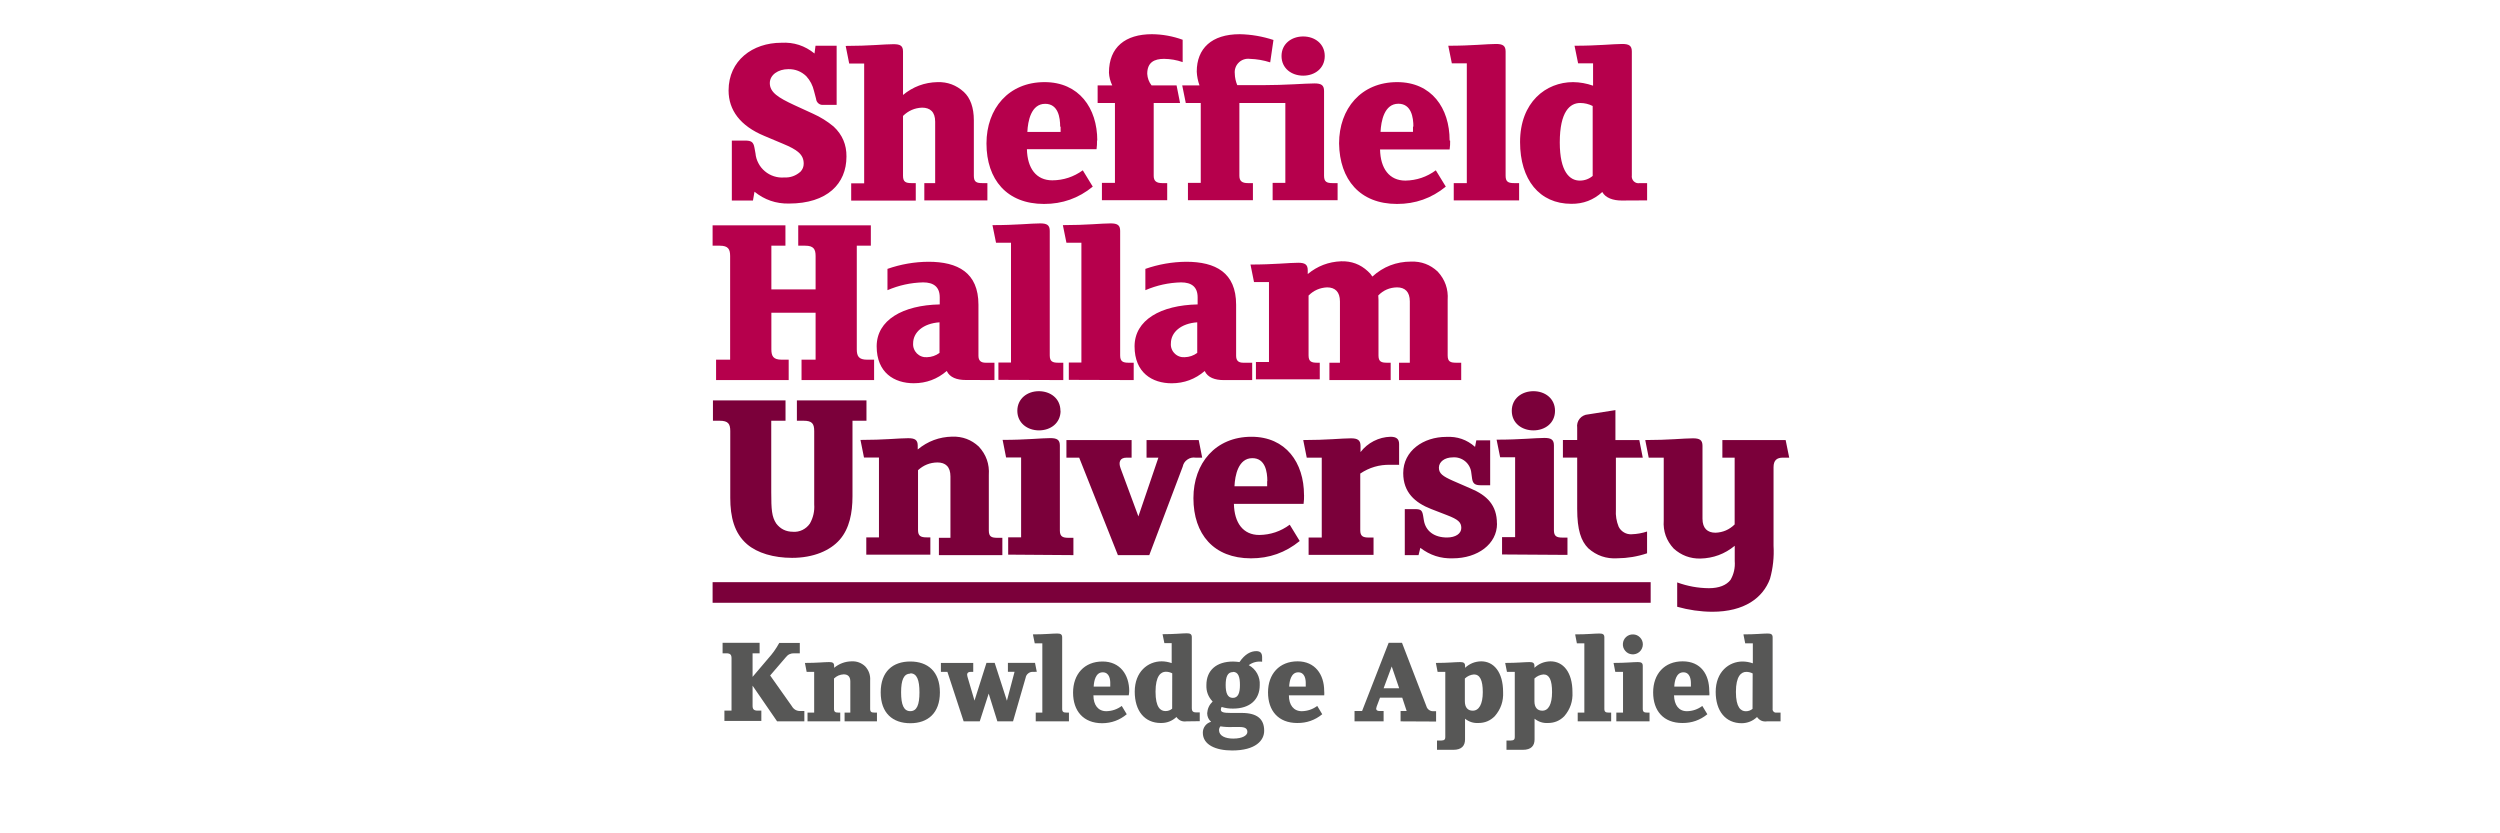<svg xmlns="http://www.w3.org/2000/svg" xmlns:xlink="http://www.w3.org/1999/xlink" width="300" zoomAndPan="magnify" viewBox="0 0 224.88 75" height="100" preserveAspectRatio="xMidYMid meet" version="1.0"><defs><clipPath id="d05863d233"><path d="M 64 3.078 L 149 3.078 L 149 35 L 64 35 Z M 64 3.078 " clip-rule="nonzero"/></clipPath><clipPath id="18eda984bd"><path d="M 92 56 L 161 56 L 161 67.543 L 92 67.543 Z M 92 56 " clip-rule="nonzero"/></clipPath></defs><g clip-path="url(#d05863d233)"><path fill="#b6004c" d="M 78.609 34.207 L 78.609 32.371 L 77.977 32.371 C 77.234 32.371 77.051 32.059 77.051 31.445 L 77.051 22.113 L 78.316 22.113 L 78.316 20.281 L 71.781 20.281 L 71.781 22.113 L 72.414 22.113 C 73.16 22.113 73.344 22.426 73.344 23.039 L 73.344 26.043 L 69.363 26.043 L 69.363 22.113 L 70.629 22.113 L 70.629 20.281 L 64.074 20.281 L 64.074 22.113 L 64.727 22.113 C 65.473 22.113 65.652 22.426 65.652 23.039 L 65.652 32.371 L 64.387 32.371 L 64.387 34.207 L 70.922 34.207 L 70.922 32.371 L 70.289 32.371 C 69.543 32.371 69.363 32.059 69.363 31.445 L 69.363 28.148 L 73.344 28.148 L 73.344 32.371 L 72.078 32.371 L 72.078 34.207 Z M 89.441 34.207 L 89.441 32.645 L 88.652 32.645 C 88.223 32.645 88 32.465 88 32.012 L 88 27.426 C 88 24.531 86.141 23.559 83.504 23.559 C 82.238 23.566 81.008 23.781 79.812 24.199 L 79.812 26.117 C 80.836 25.676 81.906 25.441 83.02 25.414 C 83.969 25.414 84.516 25.824 84.516 26.762 L 84.516 27.398 C 81.191 27.465 78.84 28.801 78.84 31.172 C 78.84 33.543 80.422 34.492 82.184 34.492 C 83.309 34.488 84.297 34.121 85.148 33.387 C 85.418 33.977 86.074 34.199 86.844 34.199 Z M 84.496 31.762 C 84.16 32.008 83.785 32.137 83.367 32.148 C 83.199 32.16 83.035 32.137 82.879 32.078 C 82.719 32.02 82.582 31.93 82.461 31.812 C 82.344 31.691 82.254 31.555 82.195 31.395 C 82.133 31.238 82.109 31.074 82.121 30.906 C 82.121 29.91 83.02 29.109 84.496 29.008 Z M 95.637 34.207 L 95.637 32.645 L 95.188 32.645 C 94.668 32.645 94.418 32.535 94.418 31.988 L 94.418 20.781 C 94.418 20.262 94.172 20.105 93.562 20.105 C 92.746 20.105 91.391 20.262 89.262 20.262 L 89.582 21.844 L 90.93 21.844 L 90.93 32.629 L 89.797 32.629 L 89.797 34.188 Z M 101.973 34.207 L 101.973 32.645 L 101.523 32.645 C 101.004 32.645 100.754 32.535 100.754 31.988 L 100.754 20.781 C 100.754 20.262 100.508 20.105 99.895 20.105 C 99.082 20.105 97.723 20.262 95.598 20.262 L 95.918 21.844 L 97.266 21.844 L 97.266 32.629 L 96.133 32.629 L 96.133 34.188 Z M 112.637 34.207 L 112.637 32.645 L 111.848 32.645 C 111.398 32.645 111.191 32.465 111.191 32.012 L 111.191 27.426 C 111.191 24.531 109.34 23.559 106.695 23.559 C 105.438 23.57 104.215 23.785 103.023 24.199 L 103.023 26.117 C 104.051 25.676 105.121 25.441 106.234 25.414 C 107.184 25.414 107.727 25.824 107.727 26.762 L 107.727 27.398 C 104.402 27.465 102.051 28.801 102.051 31.172 C 102.051 33.543 103.641 34.496 105.395 34.496 C 106.52 34.492 107.508 34.125 108.363 33.391 C 108.633 33.98 109.289 34.207 110.059 34.207 Z M 107.691 31.762 C 107.355 32.008 106.977 32.137 106.559 32.148 C 106.391 32.16 106.227 32.137 106.07 32.078 C 105.914 32.02 105.773 31.93 105.656 31.809 C 105.535 31.691 105.445 31.555 105.387 31.395 C 105.328 31.238 105.305 31.074 105.32 30.906 C 105.32 29.91 106.219 29.109 107.691 29.008 Z M 131.449 34.207 L 131.449 32.645 L 131 32.645 C 130.48 32.645 130.23 32.551 130.23 31.988 L 130.23 26.992 C 130.297 26.012 129.996 25.164 129.332 24.441 C 128.656 23.812 127.859 23.512 126.938 23.543 C 125.602 23.547 124.441 23.996 123.453 24.891 C 123.344 24.711 123.207 24.551 123.047 24.414 C 122.371 23.785 121.57 23.488 120.645 23.516 C 119.512 23.559 118.512 23.941 117.637 24.664 L 117.637 24.328 C 117.637 23.809 117.391 23.648 116.781 23.648 C 115.965 23.648 114.609 23.809 112.484 23.809 L 112.801 25.387 L 114.148 25.387 L 114.148 32.578 L 112.973 32.578 L 112.973 34.137 L 118.719 34.137 L 118.719 32.645 L 118.48 32.645 C 117.961 32.645 117.711 32.535 117.711 31.988 L 117.711 26.598 C 118.172 26.137 118.727 25.895 119.379 25.863 C 120.102 25.863 120.535 26.27 120.535 27.129 L 120.535 32.645 L 119.586 32.645 L 119.586 34.207 L 125.102 34.207 L 125.102 32.645 L 124.773 32.645 C 124.254 32.645 124.004 32.551 124.004 31.988 L 124.004 26.992 C 124.004 26.859 123.984 26.723 123.984 26.59 C 124.445 26.117 125.012 25.875 125.672 25.863 C 126.398 25.863 126.824 26.27 126.824 27.129 L 126.824 32.645 L 125.852 32.645 L 125.852 34.207 Z M 76.121 14.086 C 76.133 13.02 75.75 12.121 74.969 11.391 C 74.402 10.918 73.785 10.535 73.113 10.234 L 71.395 9.445 C 69.992 8.789 69.223 8.316 69.223 7.48 C 69.223 6.738 69.969 6.223 70.895 6.223 C 71.516 6.215 72.051 6.426 72.5 6.852 C 72.855 7.238 73.086 7.688 73.203 8.199 L 73.387 8.898 C 73.402 9.062 73.473 9.195 73.598 9.305 C 73.727 9.41 73.871 9.453 74.039 9.441 L 75.238 9.441 L 75.238 4.117 L 73.336 4.117 L 73.246 4.816 C 72.375 4.109 71.383 3.785 70.262 3.848 C 67.672 3.848 65.512 5.449 65.512 8.141 C 65.512 9.902 66.551 11.328 68.723 12.23 L 70.395 12.934 C 71.707 13.477 72.273 13.902 72.273 14.73 C 72.273 15.008 72.176 15.25 71.984 15.453 C 71.562 15.824 71.074 16 70.512 15.973 C 70.199 15.996 69.891 15.961 69.59 15.863 C 69.293 15.766 69.02 15.617 68.781 15.414 C 68.539 15.211 68.344 14.973 68.199 14.691 C 68.051 14.414 67.961 14.117 67.934 13.805 L 67.844 13.309 C 67.75 12.766 67.551 12.652 66.984 12.652 L 65.805 12.652 L 65.805 18.047 L 67.707 18.047 L 67.844 17.254 C 68.746 17.984 69.777 18.34 70.941 18.32 C 74.402 18.32 76.121 16.523 76.121 14.098 Z M 88.805 18.035 L 88.805 16.48 L 88.355 16.48 C 87.832 16.48 87.586 16.387 87.586 15.824 L 87.586 10.828 C 87.586 9.676 87.27 8.82 86.688 8.277 C 86.012 7.66 85.219 7.363 84.309 7.391 C 83.141 7.418 82.109 7.805 81.211 8.547 L 81.211 4.637 C 81.211 4.117 80.961 3.977 80.352 3.977 C 79.535 3.977 78.18 4.133 76.051 4.133 L 76.367 5.715 L 77.715 5.715 L 77.715 16.5 L 76.547 16.5 L 76.547 18.055 L 82.359 18.055 L 82.359 16.48 L 81.977 16.48 C 81.457 16.48 81.211 16.371 81.211 15.824 L 81.211 10.434 C 81.688 9.965 82.258 9.715 82.926 9.688 C 83.652 9.688 84.105 10.07 84.105 10.949 L 84.105 16.48 L 83.129 16.48 L 83.129 18.035 Z M 98.695 12.645 C 98.695 9.723 97.047 7.391 93.949 7.391 C 90.715 7.391 88.723 9.77 88.723 12.91 C 88.723 16.164 90.559 18.355 93.902 18.355 C 95.551 18.359 97.016 17.84 98.289 16.797 L 97.391 15.328 C 96.574 15.918 95.66 16.223 94.648 16.23 C 93.199 16.23 92.402 15.148 92.363 13.43 L 98.629 13.43 C 98.664 13.168 98.68 12.906 98.672 12.641 Z M 95.395 11.398 L 95.395 11.875 L 92.402 11.875 C 92.445 10.902 92.738 9.344 94.004 9.344 C 95.184 9.344 95.355 10.586 95.355 11.398 Z M 103.191 6.645 C 103.191 5.609 103.824 5.297 104.707 5.297 C 105.281 5.305 105.84 5.398 106.379 5.59 L 106.379 3.578 C 105.484 3.254 104.562 3.086 103.613 3.078 C 101.242 3.078 99.746 4.227 99.746 6.539 C 99.766 6.941 99.867 7.324 100.043 7.688 L 98.727 7.688 L 98.727 9.27 L 100.285 9.27 L 100.285 16.461 L 99.113 16.461 L 99.113 18.016 L 104.988 18.016 L 104.988 16.48 L 104.539 16.48 C 104.02 16.48 103.773 16.297 103.773 15.824 L 103.773 9.27 L 106.145 9.27 L 105.832 7.688 L 103.582 7.688 C 103.344 7.383 103.215 7.035 103.191 6.645 Z M 119.168 5.043 C 119.168 3.938 118.27 3.281 117.227 3.281 C 116.18 3.281 115.277 3.938 115.277 5.043 C 115.277 6.148 116.176 6.809 117.227 6.809 C 118.273 6.809 119.168 6.152 119.168 5.043 Z M 111.074 6.645 C 111.051 6.461 111.066 6.281 111.129 6.102 C 111.188 5.926 111.285 5.773 111.418 5.641 C 111.547 5.508 111.703 5.414 111.879 5.352 C 112.055 5.293 112.238 5.273 112.422 5.297 C 113.051 5.316 113.66 5.422 114.258 5.613 L 114.551 3.598 C 113.562 3.273 112.551 3.098 111.516 3.078 C 108.984 3.078 107.648 4.363 107.648 6.445 C 107.668 6.871 107.75 7.285 107.895 7.688 L 106.34 7.688 L 106.66 9.27 L 108.008 9.27 L 108.008 16.461 L 106.855 16.461 L 106.855 18.016 L 112.703 18.016 L 112.703 16.48 L 112.25 16.48 C 111.73 16.48 111.484 16.297 111.484 15.824 L 111.484 9.27 L 115.621 9.27 L 115.621 16.461 L 114.477 16.461 L 114.477 18.016 L 120.324 18.016 L 120.324 16.48 L 119.871 16.48 C 119.355 16.48 119.105 16.371 119.105 15.824 L 119.105 8.188 C 119.105 7.664 118.855 7.508 118.246 7.508 C 117.43 7.508 115.645 7.664 113.543 7.664 L 111.293 7.664 C 111.156 7.332 111.078 6.984 111.07 6.625 Z M 130.406 12.641 C 130.406 9.723 128.781 7.391 125.684 7.391 C 122.449 7.391 120.457 9.77 120.457 12.91 C 120.504 16.164 122.332 18.355 125.672 18.355 C 127.32 18.359 128.785 17.84 130.062 16.797 L 129.164 15.328 C 128.352 15.926 127.438 16.234 126.43 16.254 C 124.98 16.254 124.18 15.172 124.145 13.453 L 130.406 13.453 C 130.445 13.191 130.461 12.926 130.453 12.664 Z M 127.109 11.395 L 127.109 11.871 L 124.188 11.871 C 124.234 10.898 124.527 9.336 125.793 9.336 C 126.969 9.336 127.145 10.582 127.145 11.395 Z M 136.66 18.035 L 136.66 16.48 L 136.211 16.48 C 135.695 16.48 135.445 16.371 135.445 15.824 L 135.445 4.637 C 135.445 4.117 135.195 3.957 134.586 3.957 C 133.77 3.957 132.414 4.117 130.285 4.117 L 130.605 5.699 L 131.953 5.699 L 131.953 16.48 L 130.777 16.48 L 130.777 18.035 Z M 148.18 18.035 L 148.18 16.48 L 147.523 16.48 C 147.426 16.5 147.328 16.496 147.234 16.469 C 147.137 16.438 147.055 16.391 146.98 16.32 C 146.91 16.25 146.859 16.168 146.828 16.07 C 146.797 15.977 146.789 15.879 146.805 15.781 L 146.805 4.637 C 146.805 4.117 146.559 3.957 145.945 3.957 C 145.133 3.957 143.773 4.117 141.648 4.117 L 141.969 5.699 L 143.316 5.699 L 143.316 7.711 C 142.734 7.508 142.137 7.398 141.52 7.391 C 139.078 7.391 136.746 9.188 136.746 12.785 C 136.746 16.172 138.488 18.344 141.359 18.344 C 142.43 18.355 143.355 18.004 144.145 17.281 C 144.438 17.82 145.137 18.047 145.883 18.047 Z M 143.293 15.824 C 142.953 16.109 142.562 16.254 142.121 16.254 C 141.223 16.254 140.32 15.484 140.32 12.82 C 140.32 10.016 141.25 9.27 142.152 9.27 C 142.551 9.27 142.926 9.359 143.281 9.539 L 143.281 15.832 Z M 143.293 15.824 " fill-opacity="1" fill-rule="nonzero"/></g><path fill="#7b003a" d="M 77.922 37.867 L 77.922 36.035 L 71.66 36.035 L 71.66 37.867 L 72.266 37.867 C 73.012 37.867 73.219 38.113 73.219 38.793 L 73.219 45.391 C 73.262 46.004 73.133 46.578 72.832 47.117 C 72.66 47.367 72.438 47.559 72.164 47.695 C 71.891 47.828 71.598 47.883 71.297 47.859 C 70.676 47.855 70.176 47.609 69.801 47.117 C 69.398 46.504 69.352 45.871 69.352 44.289 L 69.352 37.867 L 70.637 37.867 L 70.637 36.035 L 64.105 36.035 L 64.105 37.867 L 64.711 37.867 C 65.465 37.867 65.664 38.137 65.664 38.793 L 65.664 44.805 C 65.664 46.523 66.023 47.992 67.18 48.984 C 68.105 49.777 69.578 50.207 71.227 50.207 C 73.152 50.207 74.668 49.551 75.527 48.559 C 76.387 47.566 76.664 46.164 76.664 44.672 L 76.664 37.867 Z M 90.152 49.961 L 90.152 48.402 L 89.703 48.402 C 89.18 48.402 88.934 48.305 88.934 47.746 L 88.934 42.746 C 89 41.77 88.699 40.918 88.035 40.195 C 87.359 39.566 86.559 39.27 85.637 39.297 C 84.469 39.324 83.438 39.707 82.535 40.453 L 82.535 40.109 C 82.535 39.594 82.289 39.438 81.676 39.438 C 80.863 39.438 79.508 39.594 77.383 39.594 L 77.699 41.176 L 79.047 41.176 L 79.047 48.363 L 77.906 48.363 L 77.906 49.922 L 83.672 49.922 L 83.672 48.363 L 83.332 48.363 C 82.816 48.363 82.562 48.246 82.562 47.707 L 82.562 42.316 C 83.055 41.863 83.637 41.629 84.309 41.621 C 85.031 41.621 85.48 42 85.48 42.883 L 85.48 48.402 L 84.441 48.402 L 84.441 49.961 Z M 96.547 49.961 L 96.547 48.402 L 96.098 48.402 C 95.578 48.402 95.328 48.285 95.328 47.746 L 95.328 40.105 C 95.328 39.59 95.082 39.43 94.469 39.43 C 93.656 39.43 92.297 39.59 90.176 39.59 L 90.488 41.172 L 91.84 41.172 L 91.84 48.359 L 90.676 48.359 L 90.676 49.918 Z M 108.137 41.188 L 107.824 39.605 L 103.129 39.605 L 103.129 41.188 L 104.195 41.188 L 102.395 46.477 L 100.789 42.137 C 100.59 41.598 100.723 41.188 101.336 41.188 L 101.785 41.188 L 101.785 39.605 L 95.918 39.605 L 95.918 41.188 L 97.066 41.188 L 100.551 49.961 L 103.375 49.961 L 106.383 42 C 106.438 41.734 106.574 41.52 106.801 41.363 C 107.023 41.207 107.27 41.148 107.539 41.188 Z M 117.301 44.555 C 117.301 41.641 115.668 39.309 112.57 39.309 C 109.34 39.309 107.348 41.688 107.348 44.828 C 107.348 48.082 109.18 50.25 112.527 50.25 C 114.176 50.254 115.637 49.734 116.914 48.691 L 116.016 47.223 C 115.203 47.824 114.289 48.133 113.277 48.148 C 111.828 48.148 111.027 47.066 110.992 45.348 L 117.262 45.348 C 117.297 45.086 117.312 44.82 117.305 44.555 Z M 113.984 43.312 L 113.984 43.762 L 111.043 43.762 C 111.086 42.793 111.383 41.234 112.652 41.234 C 113.824 41.234 114 42.477 114 43.293 Z M 125.859 41.867 L 125.859 39.965 C 125.859 39.516 125.629 39.309 125.086 39.309 C 124.555 39.324 124.051 39.453 123.578 39.695 C 123.105 39.938 122.711 40.27 122.387 40.688 L 122.387 40.125 C 122.387 39.605 122.113 39.449 121.527 39.449 C 120.715 39.449 119.355 39.605 117.23 39.605 L 117.547 41.188 L 118.898 41.188 L 118.898 48.379 L 117.715 48.379 L 117.715 49.938 L 123.559 49.938 L 123.559 48.379 L 123.133 48.379 C 122.609 48.379 122.363 48.262 122.363 47.723 L 122.363 42.621 C 123.18 42.074 124.078 41.809 125.062 41.832 L 125.836 41.832 Z M 134.664 47.117 C 134.664 45.465 133.766 44.582 132.309 43.969 L 130.703 43.27 C 129.777 42.859 129.441 42.613 129.441 42.09 C 129.441 41.57 129.957 41.164 130.684 41.164 C 130.887 41.148 131.086 41.168 131.281 41.23 C 131.477 41.293 131.652 41.387 131.812 41.52 C 131.969 41.652 132.094 41.809 132.188 41.988 C 132.285 42.172 132.34 42.363 132.359 42.566 L 132.426 43.062 C 132.492 43.512 132.676 43.672 133.195 43.672 L 134.055 43.672 L 134.055 39.629 L 132.809 39.629 L 132.695 40.219 C 131.953 39.562 131.086 39.266 130.098 39.32 C 128.062 39.32 126.23 40.562 126.23 42.578 C 126.23 44.316 127.293 45.246 128.738 45.809 L 130.168 46.363 C 131.164 46.746 131.457 47 131.457 47.516 C 131.457 48.031 130.938 48.375 130.168 48.375 C 129.035 48.375 128.246 47.812 128.086 46.82 L 128.02 46.41 C 127.93 45.887 127.789 45.82 127.23 45.82 L 126.371 45.82 L 126.371 49.961 L 127.609 49.961 L 127.77 49.305 C 128.629 49.969 129.602 50.285 130.688 50.25 C 132.934 50.25 134.672 48.961 134.672 47.133 Z M 141.012 49.941 L 141.012 48.383 L 140.559 48.383 C 140.043 48.383 139.793 48.266 139.793 47.727 L 139.793 40.086 C 139.793 39.57 139.543 39.414 138.934 39.414 C 138.117 39.414 136.762 39.57 134.633 39.57 L 134.953 41.152 L 136.301 41.152 L 136.301 48.344 L 135.125 48.344 L 135.125 49.902 Z M 148.176 49.758 L 148.176 47.836 C 147.73 47.984 147.27 48.066 146.797 48.082 C 146.551 48.098 146.32 48.047 146.105 47.922 C 145.891 47.797 145.727 47.625 145.617 47.402 C 145.418 46.91 145.336 46.398 145.371 45.867 L 145.371 41.188 L 147.789 41.188 L 147.477 39.605 L 145.328 39.605 L 145.328 36.91 L 142.863 37.297 C 142.715 37.305 142.578 37.344 142.449 37.41 C 142.316 37.477 142.207 37.566 142.113 37.68 C 142.02 37.793 141.953 37.922 141.914 38.062 C 141.875 38.203 141.867 38.348 141.887 38.492 L 141.887 39.602 L 140.602 39.602 L 140.602 41.184 L 141.887 41.184 L 141.887 45.797 C 141.887 47.695 142.23 48.691 142.887 49.348 C 143.633 50.008 144.508 50.309 145.508 50.246 C 146.422 50.238 147.309 50.09 148.176 49.797 Z M 160.969 41.188 L 160.648 39.605 L 154.953 39.605 L 154.953 41.188 L 156.059 41.188 L 156.059 47.199 C 155.582 47.668 155.008 47.918 154.34 47.945 C 153.617 47.945 153.164 47.559 153.164 46.68 L 153.164 40.125 C 153.164 39.605 152.918 39.449 152.305 39.449 C 151.492 39.449 150.133 39.605 148.012 39.605 L 148.324 41.188 L 149.676 41.188 L 149.676 46.836 C 149.609 47.809 149.91 48.656 150.574 49.371 C 151.254 49.984 152.055 50.285 152.969 50.27 C 154.137 50.242 155.168 49.859 156.066 49.121 L 156.066 50.496 C 156.113 51.098 155.988 51.664 155.688 52.188 C 155.32 52.664 154.664 52.938 153.738 52.938 C 152.758 52.93 151.809 52.754 150.887 52.418 L 150.887 54.609 C 151.918 54.898 152.965 55.051 154.035 55.059 C 156.953 55.059 158.605 53.797 159.238 52.098 C 159.512 51.125 159.617 50.129 159.559 49.121 L 159.559 42.047 C 159.559 41.414 159.871 41.188 160.395 41.188 Z M 95.379 36.973 C 95.379 35.863 94.477 35.207 93.434 35.207 C 92.391 35.207 91.5 35.883 91.5 36.973 C 91.5 38.066 92.402 38.734 93.449 38.734 C 94.496 38.734 95.391 38.078 95.391 36.973 Z M 139.891 36.973 C 139.891 35.863 138.992 35.207 137.949 35.207 C 136.906 35.207 136 35.863 136 36.973 C 136 38.082 136.902 38.734 137.949 38.734 C 138.996 38.734 139.891 38.078 139.891 36.973 Z M 139.891 36.973 " fill-opacity="1" fill-rule="nonzero"/><path fill="#575756" d="M 69.879 64.922 L 67.672 61.711 L 67.672 63.508 C 67.672 63.828 67.773 63.957 68.152 63.957 L 68.461 63.957 L 68.461 64.887 L 65.137 64.887 L 65.137 63.957 L 65.777 63.957 L 65.777 59.25 C 65.777 58.93 65.676 58.797 65.297 58.797 L 64.973 58.797 L 64.973 57.855 L 68.305 57.855 L 68.305 58.797 L 67.672 58.797 L 67.672 60.918 L 69.082 59.258 C 69.469 58.832 69.797 58.371 70.07 57.867 L 71.922 57.867 L 71.922 58.797 L 71.426 58.797 C 71.109 58.785 70.855 58.902 70.664 59.152 L 69.254 60.793 L 71.195 63.539 C 71.383 63.867 71.668 64.02 72.047 63.988 L 72.332 63.988 L 72.332 64.918 Z M 75.953 64.922 L 75.953 64.133 L 76.469 64.133 L 76.469 61.332 C 76.469 60.883 76.242 60.691 75.871 60.691 C 75.535 60.707 75.242 60.832 75 61.066 L 75 63.801 C 75 64.074 75.125 64.133 75.391 64.133 L 75.562 64.133 L 75.562 64.922 L 72.617 64.922 L 72.617 64.133 L 73.215 64.133 L 73.215 60.469 L 72.539 60.469 L 72.383 59.664 C 73.461 59.664 74.148 59.586 74.562 59.586 C 74.875 59.586 75.012 59.664 75.012 59.93 L 75.012 60.102 C 75.469 59.727 75.996 59.531 76.586 59.52 C 77.055 59.5 77.461 59.652 77.805 59.969 C 78.141 60.336 78.289 60.766 78.254 61.262 L 78.254 63.801 C 78.254 64.086 78.383 64.133 78.645 64.133 L 78.867 64.133 L 78.867 64.922 Z M 81.867 65.09 C 80.293 65.09 79.203 64.191 79.203 62.312 C 79.203 60.434 80.293 59.535 81.867 59.535 C 83.438 59.535 84.531 60.434 84.531 62.312 C 84.531 64.191 83.438 65.09 81.867 65.09 Z M 81.867 60.629 C 81.273 60.629 81.039 61.203 81.039 62.312 C 81.039 63.422 81.273 64.004 81.867 64.004 C 82.461 64.004 82.691 63.426 82.691 62.312 C 82.691 61.199 82.465 60.598 81.867 60.598 Z M 92.941 60.469 C 92.773 60.453 92.621 60.496 92.488 60.598 C 92.355 60.699 92.273 60.836 92.246 61 L 91.113 64.922 L 89.703 64.922 L 88.922 62.422 L 88.117 64.922 L 86.668 64.922 L 85.207 60.469 L 84.621 60.469 L 84.621 59.664 L 87.531 59.664 L 87.531 60.469 L 87.301 60.469 C 86.992 60.469 86.934 60.656 87.016 60.918 L 87.645 63.055 L 88.723 59.656 L 89.461 59.656 L 90.562 63.066 L 91.25 60.461 L 90.652 60.461 L 90.652 59.656 L 93.09 59.656 L 93.25 60.461 Z M 92.941 60.469 " fill-opacity="1" fill-rule="nonzero"/><g clip-path="url(#18eda984bd)"><path fill="#575756" d="M 93.156 64.922 L 93.156 64.133 L 93.75 64.133 L 93.75 57.898 L 93.066 57.898 L 92.902 57.094 C 93.984 57.094 94.672 57.016 95.086 57.016 C 95.395 57.016 95.535 57.094 95.535 57.359 L 95.535 63.801 C 95.535 64.074 95.66 64.133 95.926 64.133 L 96.145 64.133 L 96.145 64.922 Z M 101.527 62.582 L 98.348 62.582 C 98.348 63.453 98.773 64.008 99.508 64.008 C 100.023 63.996 100.484 63.84 100.898 63.535 L 101.348 64.281 C 100.711 64.812 99.977 65.082 99.145 65.09 C 97.445 65.09 96.516 63.988 96.516 62.336 C 96.516 60.68 97.527 59.535 99.168 59.535 C 100.742 59.535 101.57 60.719 101.57 62.199 C 101.566 62.328 101.551 62.457 101.527 62.582 Z M 99.184 60.508 C 98.543 60.508 98.395 61.297 98.371 61.793 L 99.863 61.793 L 99.863 61.547 C 99.875 61.137 99.785 60.508 99.184 60.508 Z M 106.723 64.922 C 106.344 64.973 106.043 64.844 105.82 64.531 C 105.422 64.898 104.953 65.078 104.41 65.07 C 102.949 65.07 102.066 63.973 102.066 62.25 C 102.066 60.453 103.25 59.52 104.492 59.52 C 104.801 59.523 105.098 59.578 105.391 59.68 L 105.391 57.883 L 104.734 57.883 L 104.57 57.078 C 105.652 57.078 106.34 56.996 106.754 56.996 C 107.062 56.996 107.203 57.078 107.203 57.344 L 107.203 63.758 C 107.203 63.965 107.285 64.113 107.562 64.113 L 107.918 64.113 L 107.918 64.906 Z M 105.441 60.598 C 105.258 60.504 105.066 60.457 104.863 60.457 C 104.414 60.457 103.938 60.836 103.938 62.254 C 103.938 63.676 104.387 63.996 104.836 63.996 C 105.062 63.996 105.262 63.926 105.434 63.781 Z M 110.836 67.543 C 109.355 67.543 108.195 67.035 108.195 65.949 C 108.191 65.719 108.262 65.508 108.398 65.324 C 108.539 65.141 108.719 65.02 108.941 64.961 C 108.707 64.758 108.59 64.5 108.586 64.191 C 108.613 63.777 108.777 63.426 109.078 63.137 C 108.68 62.723 108.492 62.227 108.516 61.652 C 108.516 60.332 109.414 59.539 110.918 59.539 C 111.109 59.543 111.301 59.559 111.492 59.586 C 111.988 58.863 112.512 58.602 113.008 58.602 C 113.422 58.602 113.531 58.832 113.531 59.164 L 113.531 59.555 C 113.09 59.5 112.691 59.605 112.328 59.863 C 112.652 60.043 112.906 60.293 113.086 60.617 C 113.262 60.945 113.34 61.289 113.316 61.66 C 113.316 62.98 112.418 63.773 110.918 63.773 C 110.562 63.781 110.219 63.73 109.883 63.625 C 109.844 63.703 109.82 63.781 109.816 63.867 C 109.816 64.098 110.055 64.164 110.715 64.164 L 111.691 64.164 C 113.102 64.164 113.715 64.727 113.715 65.758 C 113.727 66.637 112.945 67.543 110.836 67.543 Z M 111.469 65.43 L 110.918 65.43 C 110.535 65.449 110.156 65.43 109.777 65.371 C 109.699 65.469 109.656 65.582 109.652 65.707 C 109.652 66.23 110.215 66.473 110.93 66.473 C 111.789 66.473 112.203 66.176 112.203 65.875 C 112.203 65.574 112.012 65.43 111.488 65.43 Z M 110.895 60.488 C 110.414 60.488 110.25 60.938 110.25 61.648 C 110.25 62.359 110.414 62.809 110.895 62.809 C 111.375 62.809 111.535 62.359 111.535 61.648 C 111.535 60.938 111.395 60.469 110.91 60.469 Z M 119.121 62.582 L 115.941 62.582 C 115.941 63.453 116.367 64.008 117.102 64.008 C 117.617 63.996 118.078 63.84 118.492 63.535 L 118.941 64.281 C 118.289 64.816 117.539 65.078 116.695 65.07 C 114.996 65.07 114.062 63.973 114.062 62.316 C 114.062 60.664 115.074 59.52 116.723 59.52 C 118.289 59.52 119.117 60.699 119.117 62.184 C 119.129 62.316 119.133 62.449 119.121 62.582 Z M 116.781 60.508 C 116.137 60.508 115.988 61.297 115.965 61.793 L 117.457 61.793 L 117.457 61.547 C 117.469 61.137 117.379 60.508 116.781 60.508 Z M 125.992 64.922 L 125.992 63.992 L 126.539 63.992 L 126.141 62.789 L 124.141 62.789 L 123.844 63.578 C 123.82 63.641 123.805 63.699 123.797 63.766 C 123.797 63.949 123.938 63.992 124.133 63.992 L 124.465 63.992 L 124.465 64.922 L 121.848 64.922 L 121.848 63.992 L 122.527 63.992 L 124.918 57.855 L 126.121 57.855 L 128.316 63.559 C 128.355 63.703 128.438 63.816 128.562 63.902 C 128.684 63.984 128.82 64.02 128.969 64.008 L 129.188 64.008 L 129.188 64.938 Z M 125.195 59.98 L 124.465 61.945 L 125.867 61.945 Z M 134.469 64.457 C 134.062 64.867 133.574 65.07 132.996 65.07 C 132.547 65.094 132.145 64.965 131.793 64.684 L 131.793 66.543 C 131.793 67.117 131.492 67.484 130.734 67.484 L 129.27 67.484 L 129.27 66.645 L 129.672 66.645 C 129.938 66.645 130.016 66.531 130.016 66.348 L 130.016 60.469 L 129.324 60.469 L 129.168 59.664 C 130.246 59.664 130.934 59.586 131.348 59.586 C 131.656 59.586 131.797 59.664 131.797 59.93 L 131.797 60.102 C 132.207 59.723 132.688 59.531 133.246 59.52 C 134.367 59.52 135.219 60.469 135.219 62.293 C 135.258 63.117 135.008 63.836 134.469 64.457 Z M 132.594 60.699 C 132.277 60.727 132.008 60.852 131.777 61.066 L 131.777 63.113 C 131.777 63.676 132.043 63.961 132.488 63.961 C 133.043 63.961 133.391 63.387 133.391 62.293 C 133.391 61.203 133.125 60.699 132.594 60.699 Z M 140.727 64.457 C 140.324 64.867 139.832 65.07 139.258 65.07 C 138.805 65.094 138.406 64.965 138.051 64.684 L 138.051 66.543 C 138.051 67.117 137.75 67.484 136.996 67.484 L 135.523 67.484 L 135.523 66.645 L 135.926 66.645 C 136.191 66.645 136.27 66.531 136.27 66.348 L 136.27 60.469 L 135.566 60.469 L 135.406 59.664 C 136.488 59.664 137.176 59.586 137.59 59.586 C 137.898 59.586 138.039 59.664 138.039 59.93 L 138.039 60.102 C 138.445 59.723 138.93 59.531 139.484 59.52 C 140.609 59.52 141.461 60.469 141.461 62.293 C 141.504 63.113 141.262 63.832 140.727 64.457 Z M 138.852 60.699 C 138.539 60.727 138.266 60.852 138.039 61.066 L 138.039 63.113 C 138.039 63.676 138.305 63.961 138.75 63.961 C 139.301 63.961 139.625 63.387 139.625 62.293 C 139.625 61.203 139.383 60.699 138.852 60.699 Z M 141.934 64.922 L 141.934 64.133 L 142.531 64.133 L 142.531 57.898 L 141.859 57.898 L 141.703 57.094 C 142.781 57.094 143.469 57.016 143.883 57.016 C 144.195 57.016 144.332 57.094 144.332 57.359 L 144.332 63.801 C 144.332 64.074 144.457 64.133 144.723 64.133 L 144.945 64.133 L 144.945 64.922 Z M 145.41 64.922 L 145.41 64.133 L 146.012 64.133 L 146.012 60.469 L 145.316 60.469 L 145.16 59.664 C 146.238 59.664 146.926 59.586 147.34 59.586 C 147.652 59.586 147.789 59.664 147.789 59.93 L 147.789 63.801 C 147.789 64.074 147.918 64.133 148.18 64.133 L 148.398 64.133 L 148.398 64.922 Z M 146.805 58.887 C 146.566 58.863 146.367 58.762 146.211 58.574 C 146.055 58.391 145.984 58.176 146 57.938 C 146.016 57.695 146.113 57.492 146.289 57.328 C 146.469 57.168 146.68 57.09 146.922 57.098 C 147.164 57.102 147.371 57.195 147.539 57.367 C 147.707 57.539 147.793 57.746 147.797 57.988 C 147.797 58.117 147.77 58.238 147.719 58.355 C 147.668 58.473 147.594 58.574 147.5 58.66 C 147.406 58.746 147.297 58.809 147.176 58.848 C 147.055 58.887 146.934 58.902 146.805 58.887 Z M 153.785 62.582 L 150.602 62.582 C 150.625 63.453 151.027 64.008 151.762 64.008 C 152.273 64 152.738 63.84 153.148 63.535 L 153.602 64.281 C 152.945 64.816 152.195 65.078 151.352 65.07 C 149.652 65.07 148.723 63.973 148.723 62.316 C 148.723 60.664 149.734 59.52 151.375 59.52 C 153.016 59.52 153.773 60.699 153.773 62.184 C 153.789 62.316 153.793 62.449 153.785 62.582 Z M 151.441 60.508 C 150.797 60.508 150.648 61.297 150.625 61.793 L 152.121 61.793 L 152.121 61.547 C 152.129 61.137 152.039 60.508 151.441 60.508 Z M 158.973 64.922 C 158.594 64.973 158.297 64.844 158.074 64.531 C 157.688 64.895 157.227 65.082 156.699 65.09 C 155.234 65.09 154.352 63.988 154.352 62.27 C 154.352 60.469 155.539 59.535 156.773 59.535 C 157.09 59.539 157.398 59.594 157.695 59.699 L 157.695 57.898 L 157.008 57.898 L 156.848 57.094 C 157.926 57.094 158.613 57.016 159.027 57.016 C 159.336 57.016 159.477 57.094 159.477 57.359 L 159.477 63.777 C 159.461 63.883 159.488 63.973 159.562 64.047 C 159.637 64.121 159.727 64.148 159.832 64.133 L 160.191 64.133 L 160.191 64.922 Z M 157.68 60.609 C 157.496 60.516 157.305 60.469 157.102 60.469 C 156.652 60.469 156.172 60.848 156.172 62.27 C 156.172 63.688 156.621 64.012 157.07 64.012 C 157.297 64.012 157.496 63.938 157.668 63.797 Z M 157.68 60.609 " fill-opacity="1" fill-rule="nonzero"/></g><path fill="#7b003a" d="M 64.074 52.395 L 148.5 52.395 L 148.5 54.25 L 64.074 54.25 Z M 64.074 52.395 " fill-opacity="1" fill-rule="nonzero"/></svg>
